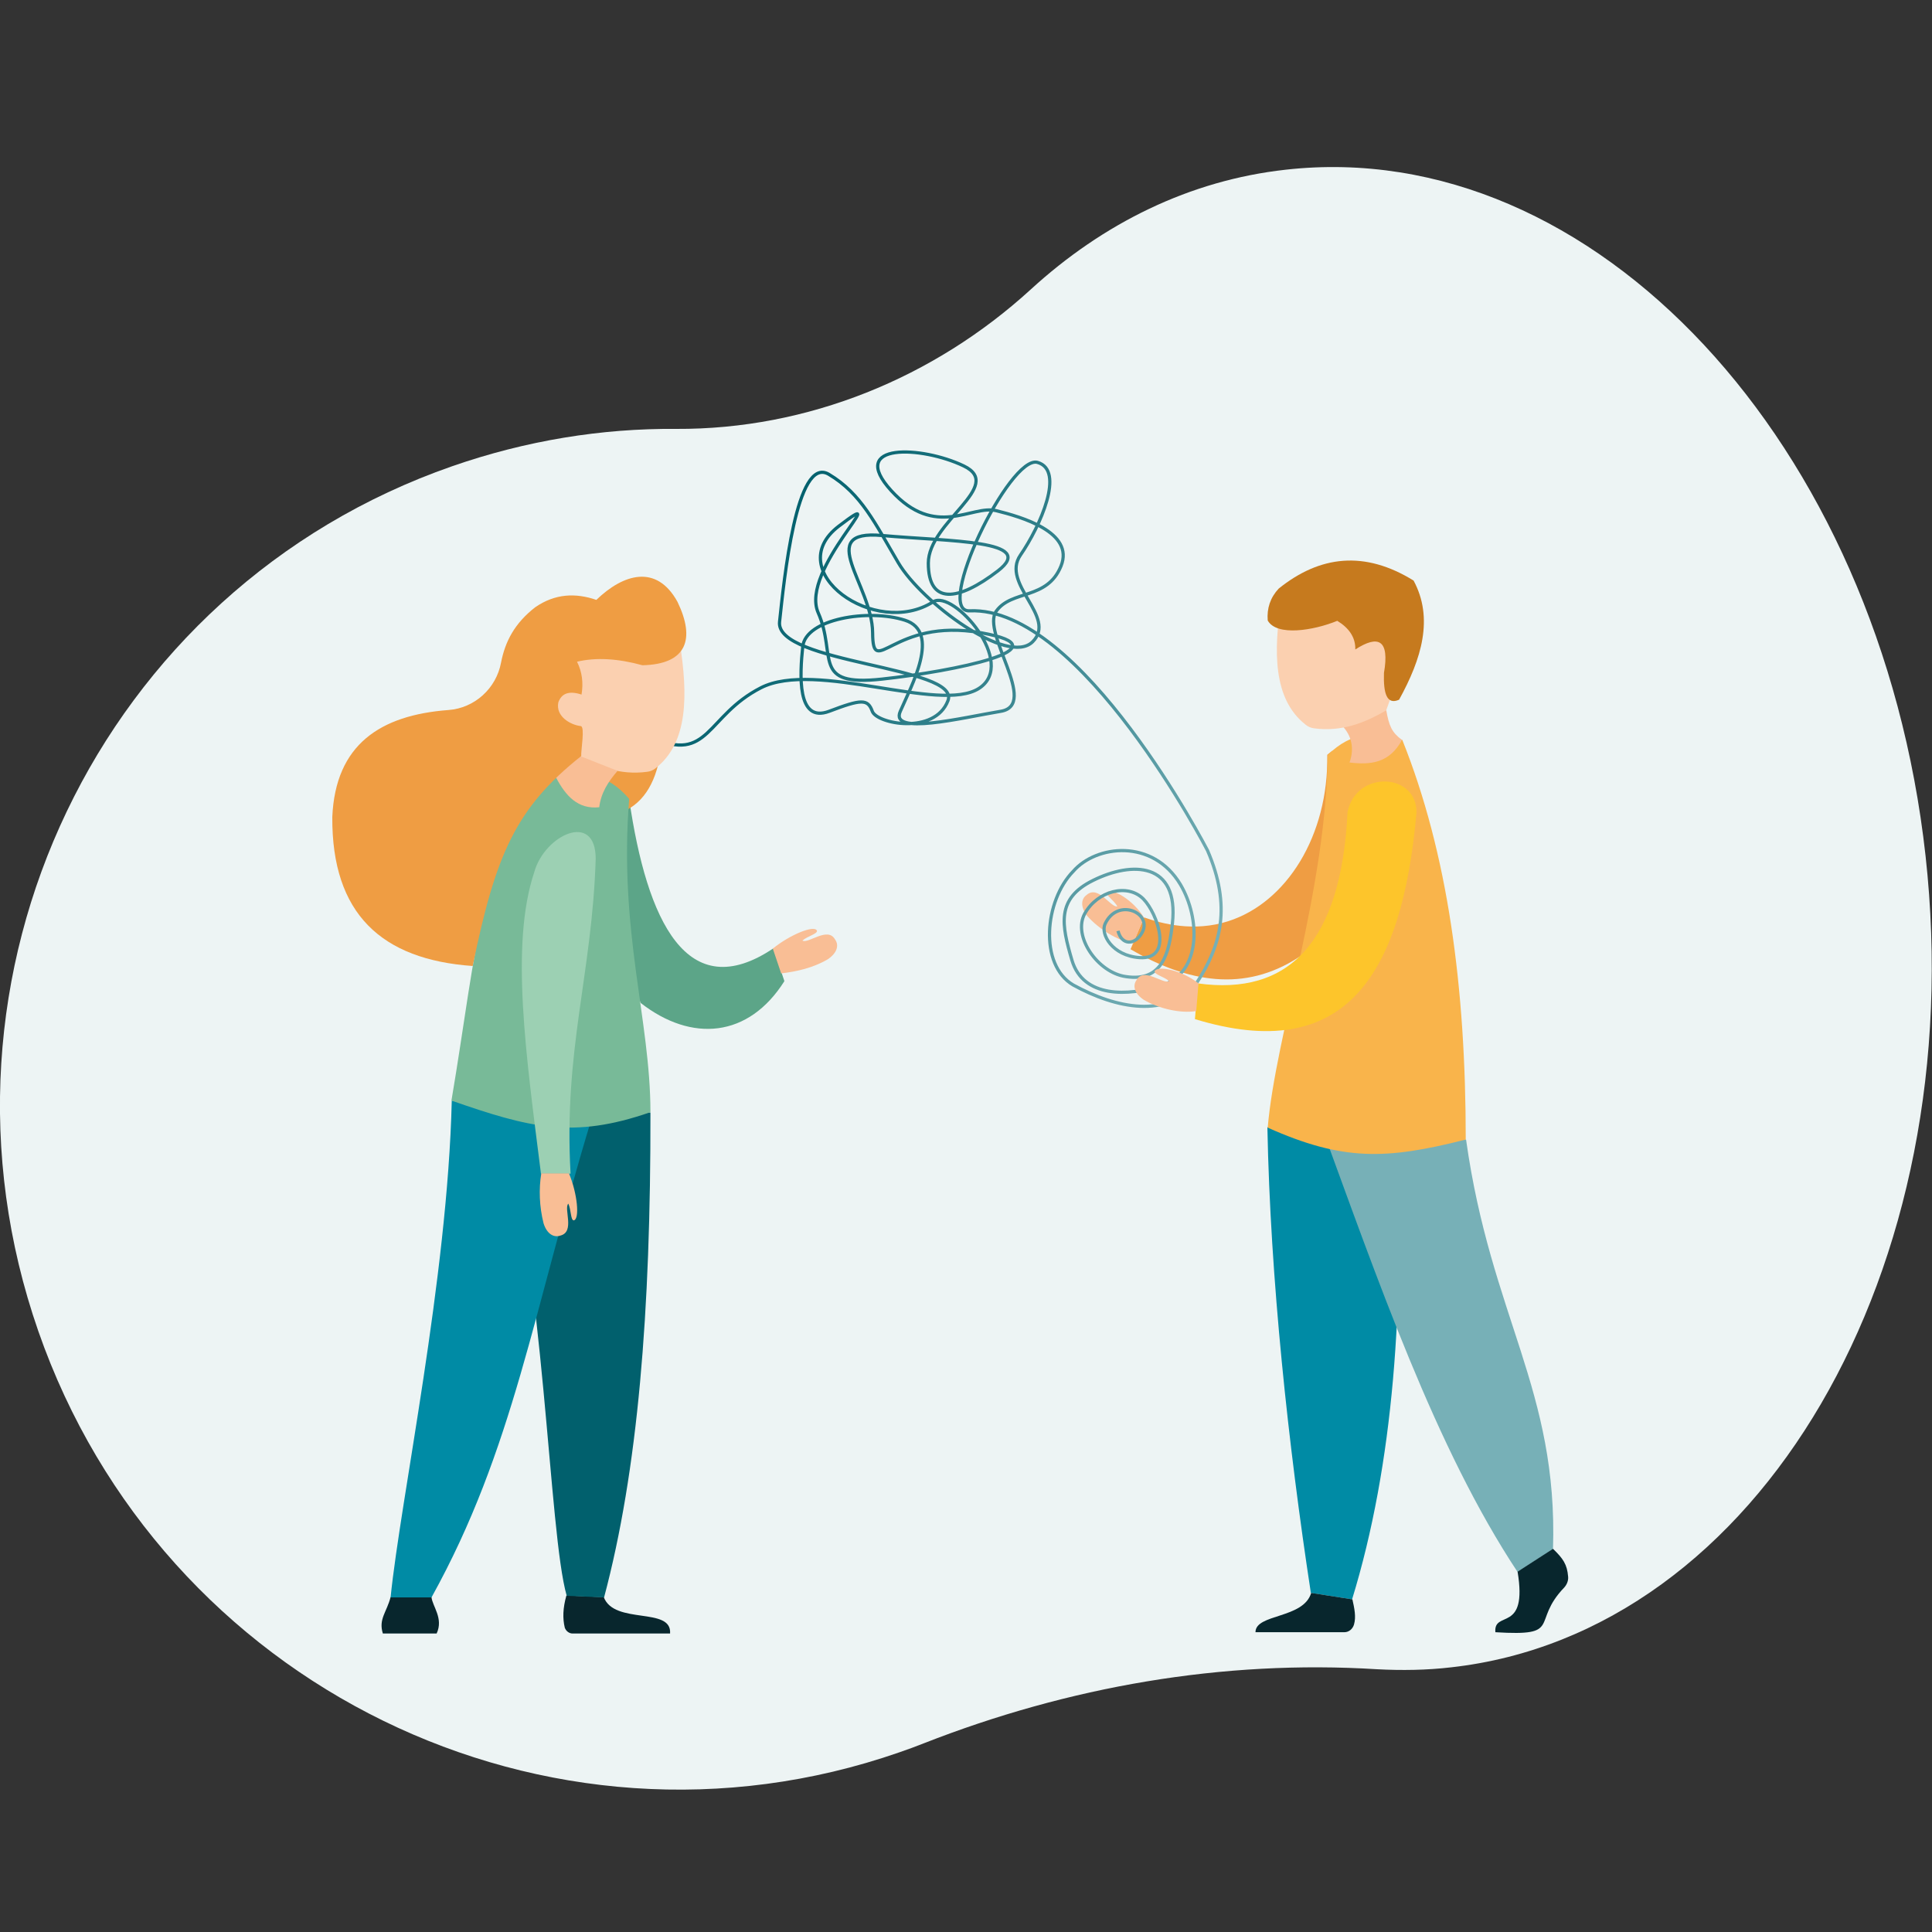 <svg id="eh7mlTXiKZx1" xmlns="http://www.w3.org/2000/svg" xmlns:xlink="http://www.w3.org/1999/xlink" viewBox="0 0 600 600" shape-rendering="geometricPrecision" text-rendering="geometricPrecision" project-id="13f0cae947274b9582a707d5ec73d37f" export-id="240dd226372c43ed9923e1cc71fd89dc" cached="false">
<rect x="0" y="0" width="600" height="600" fill="#333333" stroke="none"/>
<style><![CDATA[
#eh7mlTXiKZx3_tr {animation: eh7mlTXiKZx3_tr__tr 3000ms linear infinite normal forwards}@keyframes eh7mlTXiKZx3_tr__tr { 0% {transform: translate(420.814px,242.5px) rotate(0deg);animation-timing-function: cubic-bezier(0.42,0,0.58,1)} 50% {transform: translate(420.814px,242.5px) rotate(2.923deg);animation-timing-function: cubic-bezier(0.42,0,0.58,1)} 100% {transform: translate(420.814px,242.5px) rotate(0deg)}} #eh7mlTXiKZx15_tr {animation: eh7mlTXiKZx15_tr__tr 3000ms linear infinite normal forwards}@keyframes eh7mlTXiKZx15_tr__tr { 0% {transform: translate(290.816px,226.45px) rotate(0deg);animation-timing-function: step-end} 10% {transform: translate(290.816px,226.45px) rotate(2.139deg);animation-timing-function: step-end} 20% {transform: translate(290.816px,226.45px) rotate(0deg);animation-timing-function: step-end} 30% {transform: translate(290.816px,226.45px) rotate(2.139deg);animation-timing-function: step-end} 40% {transform: translate(290.816px,226.45px) rotate(0deg);animation-timing-function: step-end} 50% {transform: translate(290.816px,226.45px) rotate(2.139deg);animation-timing-function: step-end} 60% {transform: translate(290.816px,226.45px) rotate(0deg);animation-timing-function: step-end} 70% {transform: translate(290.816px,226.45px) rotate(2.139deg);animation-timing-function: step-end} 80% {transform: translate(290.816px,226.45px) rotate(0deg);animation-timing-function: step-end} 90% {transform: translate(290.816px,226.45px) rotate(2.139deg);animation-timing-function: step-end} 100% {transform: translate(290.816px,226.45px) rotate(0deg)}} #eh7mlTXiKZx15_ts {animation: eh7mlTXiKZx15_ts__ts 3000ms linear infinite normal forwards}@keyframes eh7mlTXiKZx15_ts__ts { 0% {transform: scale(1,1);animation-timing-function: cubic-bezier(0.42,0,0.58,1)} 50% {transform: scale(1.04,1.04);animation-timing-function: cubic-bezier(0.42,0,0.58,1)} 100% {transform: scale(1,1)}} #eh7mlTXiKZx16_tr {animation: eh7mlTXiKZx16_tr__tr 3000ms linear infinite normal forwards}@keyframes eh7mlTXiKZx16_tr__tr { 0% {transform: translate(429.264px,252.7px) rotate(0deg);animation-timing-function: cubic-bezier(0.42,0,0.58,1)} 50% {transform: translate(429.264px,252.7px) rotate(-4.281deg);animation-timing-function: cubic-bezier(0.42,0,0.58,1)} 100% {transform: translate(429.264px,252.7px) rotate(0deg)}} #eh7mlTXiKZx19_tr {animation: eh7mlTXiKZx19_tr__tr 3000ms linear infinite normal forwards}@keyframes eh7mlTXiKZx19_tr__tr { 0% {transform: translate(189.553px,252.7px) rotate(0deg);animation-timing-function: cubic-bezier(0.42,0,0.58,1)} 50% {transform: translate(189.553px,252.7px) rotate(8.006deg);animation-timing-function: cubic-bezier(0.42,0,0.58,1)} 100% {transform: translate(189.553px,252.7px) rotate(0deg)}}
]]></style>
<defs><linearGradient id="eh7mlTXiKZx15-stroke" x1="235.236" y1="171.233" x2="396.005" y2="264.054" spreadMethod="pad" gradientUnits="userSpaceOnUse" gradientTransform="translate(0 0)"><stop id="eh7mlTXiKZx15-stroke-0" offset="0%" stop-color="#124266"/><stop id="eh7mlTXiKZx15-stroke-1" offset="0%" stop-color="#01606d"/><stop id="eh7mlTXiKZx15-stroke-2" offset="100%" stop-color="#77b0b7"/></linearGradient></defs><path d="M140.4,144.8c23-8,46.5-11.8,69.6-11.6c40.8.2,80-15.8,110.1-43.3c22.5-20.6,49.4-33.9,79.2-37.2C494.9,42,583.8,137.4,598,265.8c14.2,128.5-51.7,241.3-147.3,252-7.7.9-15.4,1-23,.6-48-3-95.9,5.4-140.8,23-2.5,1-5,1.9-7.6,2.8-109.2,38-229-20.5-267.4-130.8s19.1-230.5,128.5-268.6Z" fill="#edf4f4"/><g id="eh7mlTXiKZx3_tr" transform="translate(420.814,242.5) rotate(0)"><g transform="translate(-420.814,-242.5)"><path d="M403.3,297.3c-16.8,10.9-34.3,7.9-52.2-2.5l4.2-9.9c5.6,2,15.5,4.6,26.1,1.2c18.2-5.8,31.2-26.6,30.8-51.7.5-.4,1-.8,1.5-1.2c1.8.6,4.2,1.6,6.2,3.7c7.3,7.5,3.4,21.5.8,30.8-2.6,9.7-5.7,22-17.4,29.6Z" fill="#ef9d43"/><path d="M343.8,277.1c-.6.8,2.2,2.5,3.2,4.4-2.1.4-5.9-6.7-9.5-3.6-1.9,1.3-1.9,3.9.1,6.5c3.5,4,9.3,7.7,14.3,8.6l3.4-8c-3.4-5.6-10-9.3-11.5-7.9Z" fill="#f9be95"/></g></g><g><path d="M407.1,494.7l12.8,2c12.9-42,16.4-91.6,13.8-146l-40.1-.6c.9,47,6.5,98.8,13.5,144.6Z" fill="#008ba5"/><path d="M482.3,481.1l-11,7.1c-25.5-38.5-43.5-90.9-61.6-140.3l45.6,6c7.7,55,28.6,77.7,27,127.2Z" fill="#77b0b7"/><path d="M464.4,506.9c21.2,1.3,10.9-3,21.4-13.9.8-.9,1.3-2.1,1.2-3.3-.3-3.9-1.6-5.7-4.7-8.7l-11,7.1c3.2,19.3-7.5,11.8-6.9,18.8Z" fill="#08262d"/><path d="M389.9,506.9h27.6c1.4,0,2.6-1,3-2.4.7-2.4.1-5.1-.5-7.8l-12.8-2c-2.4,8.1-17.3,6.4-17.3,12.2Z" fill="#08262d"/><path d="M455.2,353.9c-24.8,6.3-38.2,6.7-61.5-3.7c2.4-28.6,18.3-74.5,18.6-115.7c7.6-7.5,15.3-7.5,23.2-4.7c14.1,35.2,19.7,76.5,19.7,124.1Z" fill="#f9b44b"/><path d="M435.4,229.8c-3.9,7.2-9.7,7.8-16.3,7c1.3-3.5,1.1-7.6-1.9-11l13.3-5.3c.9,5,1.7,6.9,4.9,9.3Z" fill="#f9be95"/><path d="M430.5,220.6c-6.8,4-14,6.7-22.3,5.6-1-.1-2-.5-2.8-1.2-10-7.9-10-22.6-7.4-39c14-13.1,26.5-11.5,37.8.6c6.7,9.8-.9,21.1-5.3,34Z" fill="#fbd0b0"/><path d="M434.5,217.3c-3.8,1.7-4.9-1.9-4.7-8.3c1.8-10.4-1.8-11.9-8.9-7.3.1-3.8-2-6.7-5.6-8.9-7.3,3-18.8,4.9-21.6-.1-.3-3.8.8-7.1,3.4-9.9c12.8-10.3,26.7-11.9,41.9-2.5c6.3,11.7,2.5,24.3-4.5,37Z" fill="#c67a1e"/></g><g id="eh7mlTXiKZx15_tr" transform="translate(290.816,226.45) rotate(0)"><g id="eh7mlTXiKZx15_ts" transform="scale(1,1)"><path d="M347.2,289.1c1.2,4.6,5.3,4.5,7.5.5c3.3-6.1-7.6-11-11.5-2.7-1.5,3.2,2.2,9.9,10.7,10.5c10.6.7,5.6-13.7,1.2-18.2-4.9-5-14.3-2.5-18.2,4.5s4,18.4,12.8,19.6c11.4,1.7,13.4-7.5,14.4-16.5c2.1-19.1-12.5-19.4-24.6-13.4-11.6,5.7-9.8,13.9-6.6,24.8c3.5,11.8,17.5,11.2,27.8,7.9c12.5-4,12.1-20.9,5.9-31.4-8.6-14.4-26.2-12.3-33.3-4.1-8.9,9.1-10.7,29,0,35.3c13.5,7.4,29.1,10.4,38.3-.6c7.6-11.6,10.9-23.8,3.4-41.2c0,0-39.3-76-73.9-74.4-11.2.5,12.5-48.5,21.1-46.1s.9,19.8-5.3,28.8s11.5,19.2,3.8,26.9-34.5-12.3-41.7-24.5-11.5-21.5-21.6-27.5-13.9,32.9-15.3,45.8c-1.4,13,56.4,13.8,52.3,24.5s-22.1,7.2-23.5,3.3-3.4-3.8-13.4,0c-10.1,3.8-9.1-11.5-8.2-20.1s20.4-11.8,31.7-8.2c11.4,3.6,1.9,20.6-1.4,28.3-3.4,7.6,19.2,2,31.2,0s-6.2-24.4-1.4-31.1s15.8-3.4,20.1-14-12.5-15.3-20.1-17.2c-7.7-1.9-18.8,8.9-32.6-6.2s9.6-13.9,22.5-7.7-11,17.3-11,30.2s9.1,12,21.6,2.4-14.9-9.1-36-11-3,15.4-2.9,30.2s6.2-4.8,33.6,0-8.6,12-30.7,14.4-13.9-7.2-19.8-20.6s24.6-40.8,6.4-26.9s11.3,35,29.3,23.5c6.2-4,26.4,19.1,14.2,26.9s-50.7-8.9-67.7-.2-16.1,23.6-33.9,15.4" transform="translate(-290.816,-226.45)" fill="none" stroke="url(#eh7mlTXiKZx15-stroke)" stroke-miterlimit="10"/></g></g><g id="eh7mlTXiKZx16_tr" transform="translate(429.264,252.7) rotate(0)"><g transform="translate(-429.264,-252.7)"><path d="M371.1,316.5l.9-11.1c28.2,3.9,44.5-12.6,46.5-53.2c2.6-13.1,21.6-12.3,21.4.2-4.5,50.8-22.2,78.3-68.8,64.1Z" fill="#fdc52b"/><path d="M358.6,301.6c-.3,1,2.9,1.7,4.5,3.1-1.8,1.1-7.8-4.4-10.1-.4-1.4,1.9-.6,4.3,2.2,6.2c4.6,2.7,11.3,4.3,16.3,3.5l.7-8.6c-5.3-4.2-12.7-5.6-13.6-3.8Z" fill="#f9be95"/></g></g><g id="eh7mlTXiKZx19_tr" transform="translate(189.553,252.7) rotate(0)"><g transform="translate(-189.553,-252.7)"><path d="M199,311.5c15.8,12.3,33.5,10.8,44.6-6.8l-3.4-10.2c-26.8,18-39.3-8.4-44.8-46.3-5.1,22.9-5.2,44.4,3.6,63.3Z" fill="#5ca588"/><path d="M253.7,289c.3,1-2.9,1.7-4.5,3.1c1.8,1.1,7.8-4.4,10.1-.4c1.4,1.9.6,4.3-2.2,6.2-4.6,2.7-9.6,3.8-14.5,4.4l-2.6-7.7c5.3-4.3,12.8-7.4,13.7-5.6Z" fill="#f9be95"/></g></g><g><path d="M118.9,507.3h16.7c2.2-4.7-1.3-8.4-1.6-11.3h-12.7c-1.2,4.7-3.8,6.8-2.4,11.3Z" fill="#08262d"/><path d="M177.8,507.3h30.3c.6-8.4-17.3-2.6-20.6-11.3l-11.6-.5c-1.1,3.9-1.2,7.1-.5,10c.4,1.1,1.4,1.8,2.4,1.8Z" fill="#08262d"/><path d="M176,495.6l11.6.5c10.5-39.4,14.5-88.5,14.4-150.6l-47.3-4.6c14.8,55.9,15.6,134.7,21.3,154.7Z" fill="#01606d"/><path d="M121.3,496.1h12.7c25.6-46.2,31.6-89.2,49.7-148.6l-43.4-5.7c-1.3,55.2-15.9,123.7-19,154.3Z" fill="#008ba5"/><path d="M191.9,252.7l-5.7-2l1-18.4l17.9,1.8c-1.6,9.6-5.7,16.1-13.2,18.6Z" fill="#ef9d43"/><path d="M178.6,234.1c6.8,4,14,6.7,22.3,5.6c1-.1,2-.5,2.8-1.2c10-7.9,10-22.6,7.4-39-14-13.1-26.5-11.5-37.8.6-6.7,9.8.9,21.1,5.3,34Z" fill="#fbd0b0"/><path d="M140.2,341.8c24.2,8.4,37.6,12,61.8,3.6c0-28.7-9.9-56.2-6.6-97.3-6.9-8.1-14.6-8.8-22.7-6.7-23.3,18.1-24.5,53.4-32.5,100.4Z" fill="#78ba98"/><path d="M172.7,241.5c3,5.7,6.8,9.9,13.4,9.2.5-4.3,2.7-7.9,5.7-11.3l-11.9-4.7c-3.4,1.9-5.6,4.3-7.2,6.8Z" fill="#f9be95"/><path d="M180.5,234.8c-.1-1.8,1.2-9-.1-9.3-3.4-.4-7.9-3.1-7-7.4c1-2.7,3.2-3.7,7.2-2.4.6-3.6.2-7-1.4-10.2c5.9-1.4,12.7-1,20.3,1.1c13.8-.3,16.5-8.1,10.9-19.7-6.5-11.8-16.8-8.7-25.2-.6-6.4-2.2-12.8-2-19,2.3-6.3,4.9-9.3,10.5-10.6,17.2-1.5,8-8.2,14.1-16.3,14.7-21.2,1.6-35.1,10.7-36.1,33.2-.2,30.1,15.3,44.3,43.6,46.3c7.1-34.5,13.3-49,33.7-65.2Z" fill="#ef9d43"/></g><g><path d="M177.2,364.5h-9.2c-4.6-36.6-9.6-71-2.1-93.6c3.2-11.6,19.1-19.1,19.1-4.2-1.1,35.8-10,59.3-7.8,97.8Z" fill="#9cd0b3"/><path d="M178.2,379c-1,0-.8-3.2-1.7-5.2-1.5,1.5,2.1,8.7-2.4,9.9-2.2.8-4.3-.6-5.3-3.8-1.3-5.2-1.5-10.6-.7-15.5h8.6c2.6,6.2,3.4,14.2,1.5,14.6Z" fill="#f9be95"/></g></svg>
